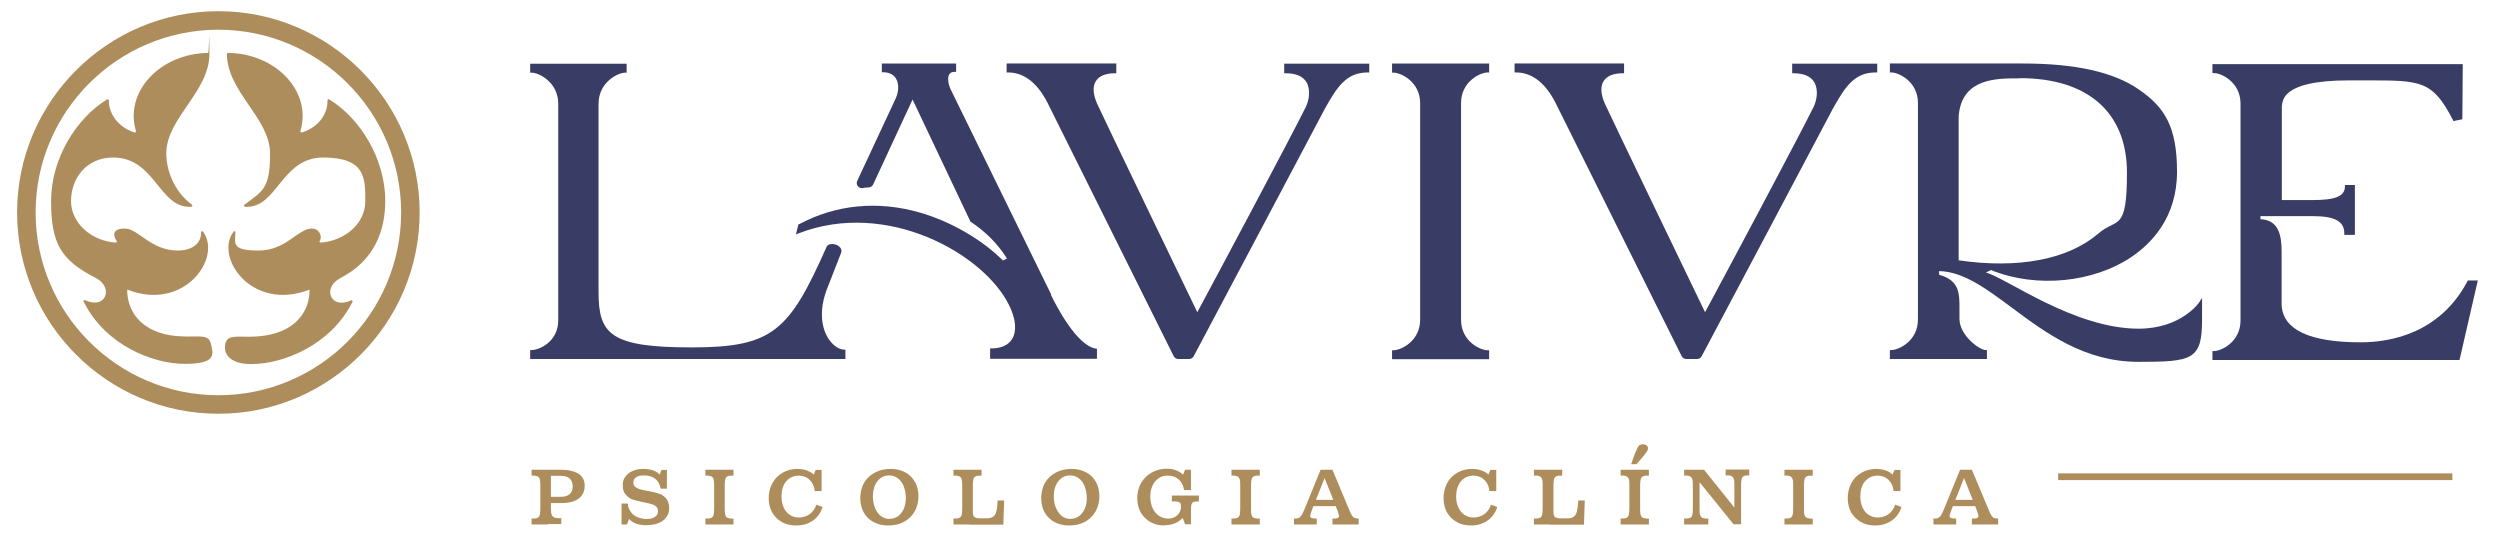 <?xml version="1.0" encoding="UTF-8"?>
<svg xmlns="http://www.w3.org/2000/svg" id="Camada_1" version="1.1" viewBox="0 0 1228.4 263.7">
  <defs>
    <style>
      .st0 {
        fill: #ad8d5c;
      }

      .st1 {
        fill: #393d66;
      }
    </style>
  </defs>
  <path class="st1" d="M631,36h.7c5,0,8.4,1.4,10.2,4.3,2.2,3.6,1.4,9-.4,12.5-8.2,16.5-45.1,85.6-53.2,100.6-5.8-12-46.6-96.6-49.2-102.4-2.1-4.7-2.3-8.6-.6-11.2,1.6-2.5,4.8-3.8,9.3-3.8h.7v-4.8h-53.9v4.4h.7c8.2,0,15.1,5.6,20.3,16.7l61.1,122.7c.4.8,1.3,1.4,2.2,1.4h5.4c.9,0,1.7-.5,2.2-1.3,6.3-11.9,64-120.6,64.5-121.7,6.2-11.1,10.7-17.8,21.1-17.8h.7v-4.3h-41.8v4.7h0Z"></path>
  <path class="st1" d="M880.5,36h.7c5,0,8.4,1.4,10.2,4.3,2.2,3.6,1.4,9-.4,12.5-8.2,16.5-45.1,85.6-53.2,100.6-5.8-12-46.6-96.6-49.2-102.4-2.1-4.7-2.3-8.6-.6-11.2,1.6-2.5,4.8-3.8,9.3-3.8h.7v-4.8h-53.8v4.4h.7c8.2,0,15.1,5.6,20.3,16.7l61.1,122.7c.4.8,1.3,1.4,2.2,1.4h5.4c.9,0,1.7-.5,2.2-1.3,6.3-11.9,64-120.6,64.5-121.7,6.2-11.1,10.7-17.8,21.1-17.8h.7v-4.3h-41.8v4.7h0Z"></path>
  <path class="st1" d="M516.6,144.9l-49-100c-1.7-3.2-2.2-6.6-1.2-8.3.5-.9,1.4-1.3,2.7-1.3h.7v-4.1h-36.5v4.3h.7c2.8,0,5,1.1,6.2,3,1.6,2.6,1.5,6.5-.2,10.1l-18.8,40.3c-.4.8-.3,1.8.3,2.6.6.7,1.5,1.1,2.4.9.9-.2,1.9-.3,2.8-.3,1,0,1.9-.6,2.3-1.4l19.4-41.8,28.4,59.9v.2c0,0,.2,0,.2,0,7.4,4.9,13.2,10.8,17.8,18l-2,1c-10.3-10.3-25.5-19.1-40.6-23.5-20.7-6-41.3-4.1-59.6,5.7h-.3c0,.1-1.2,5-1.2,5l1.2-.5c43.4-16.9,91.1,10,103.5,35.2,3.4,6.8,3.9,12.8,1.5,16.7-1.9,3-5.4,4.6-10.1,4.6h-.7v5.1c0,0,52.5,0,52.5,0v-5h-.6c-9.3-1.6-19.2-20.6-22-26.4h0Z"></path>
  <path class="st1" d="M407.1,166.5c-2-3.1-6.2-11.9,0-26.4l6.2-15.9h0c.3-.8.2-1.8-.4-2.5-1.2-1.4-2.9-2-5-1.7-.8.1-1.5.7-1.8,1.4-18.3,41.2-26.3,49.3-66.2,49.3s-45.8-6.4-45.8-27.2V51c0-10.6,9.5-15.3,13.1-15.3h.7v-4.4h-47.4v4.4h.7c3.6,0,13.1,4.7,13.1,15.3v106.4c0,10.4-9.2,14.6-13.1,14.6h-.7v4.4h44.7c33.2,0,94.5,0,109.5,0h.7v-4.6h-.7c-2,0-5.1-1.6-7.5-5.2h0Z"></path>
  <path class="st1" d="M1081.9,146.5l-1.2,1.9c0,.1-8.8,13.1-29.9,13.1-31.7,0-65.1-25-75-27.6l2.5-1.2c22.7,9.2,50.6,5.9,68.8-6.3,10.3-6.9,22.6-19.8,22.6-42s-6.1-31.7-18.7-40.4c-12.4-8.6-31.1-12.8-57.2-12.8h-65.2v4.4h.7c3.7,0,13.1,4.5,13.1,15v106.4c0,10.5-9.4,15-13.1,15h-.7v4.4h47.7v-4.4h-.7c-2.9,0-12.8-7.2-12.8-15.3v-5.2c0-7.4,0-13.7-10-16.5v-1.8c12,.3,23.1,8.6,35.9,18.1,16.7,12.4,35.6,26.5,62.1,26.5s31.2-1,31.2-20.8v-10.4h0ZM992.5,38.4c33.4,0,52.6,16.9,52.6,46.4s-4.8,22-14,29.9c-14.9,12.8-39.3,17.5-68.7,13.2V57.5c0-.5,0-.9.1-1.4,2-17.6,18.4-17.6,29.3-17.6h.6Z"></path>
  <path class="st1" d="M684,35.7h.7c3.7,0,13.1,4.5,13.1,15v106.4c0,10.5-9.4,15-13.1,15h-.7v4.4h47.7v-4.4h-.7c-3.7,0-13.1-4.4-13.1-15V50.6c0-10.5,9.4-15,13.1-15h.7v-4.4h-47.7v4.4h0Z"></path>
  <path class="st1" d="M1212.7,137.6l-.2.4c-13.5,25.8-37.9,30.2-52.5,30.2-25.2,0-38.3-6.2-38.9-18.3v-26.1c0-7.8-1.2-15.7-10.4-16.1v-1.5c0,0,25.6,0,25.6,0,10.9,0,15.6,2.5,15.6,8.5v.7h5.2v-24.5h-4.9v.7c0,4.8-4.6,6.7-15.8,6.7h-15.2c0-15.9,0-45.2,0-46.2.2-2.4,1-4.3,2.5-5.8,4.3-4.5,14.5-6.8,30.3-6.8h8.9c26.8,0,32.3,0,42.4,19.5l.2.5,4.4-.9.2-27.1h-123v4.4h.7c3.7,0,13.1,4.5,13.1,15v106.6c0,10.5-9.4,15-13.1,15h-.7v4.4h121.4c0-.1,9-39.1,9-39.1h-4.7c0,0,0,0,0,0Z"></path>
  <path class="st0" d="M83.9,164.8c-15.2-2.5-21.5-12.4-21.4-22.5,28.4,11.1,46.8-16.1,37.2-28.5-.3-.4-.9-.2-.9.3.2,5.5-4.4,9-11.4,9-13.5,0-19.3-10.8-26.1-10.8s-5.4,4.1-4,6.1c.2.3,0,.8-.4.8-11.7-.7-22-9.4-22-20.4s7.4-21.4,20.7-21.4c20.8,0,22.5,25.2,38.4,24.2.5,0,.7-.7.3-1-9.1-6.8-12.6-17.4-12.6-25.2,0-17.3,21.2-30.3,21.2-48.9s-.2-.5-.6-.5c-23.7.3-41.3,19.2-35.5,38.4.1.4-.3.8-.7.7-9.2-3-12.8-10.5-12.6-15.8,0-.4-.4-.7-.8-.5-15,9.1-27.6,28.9-27.6,50s5,29.1,22,37.8c8.9,4.6,5,15.7-5.3,10.9-.5-.2-.9.3-.7.7,10.7,21.5,34,30.6,49.8,30.6s14-5,12.6-10.3c-1.3-5.3-8.4-1.9-19.9-3.8h0Z"></path>
  <path class="st0" d="M107.3,5.5h0C52.8,5.5,8.4,49.9,8.4,104.4s44.4,98.9,98.9,98.9h0c54.5,0,98.9-44.4,98.9-98.9S161.8,5.5,107.3,5.5ZM107.3,194.2h0c-49.5,0-89.8-40.3-89.8-89.8S57.8,14.6,107.3,14.6h0c49.5,0,89.8,40.3,89.8,89.8s-40.3,89.8-89.8,89.8h0Z"></path>
  <path class="st0" d="M167.3,136.6c17-8.7,22-23.8,22-37.8,0-21.1-12.6-40.9-27.6-50-.4-.2-.8,0-.8.5.3,5.4-3.3,12.9-12.6,15.8-.4.1-.8-.2-.7-.7,5.8-19.2-11.8-38.1-35.5-38.4-.3,0-.6.2-.6.5,0,18.5,21.2,31.6,21.2,48.9s-3.5,18.4-12.6,25.2c-.4.3-.2.9.3,1,15.9,1,17.6-24.2,38.4-24.2s20.7,10.1,20.7,21.4-10.3,19.6-22,20.4c-.4,0-.7-.4-.4-.8,1.4-2,0-6.1-3.9-6.1-6.8,0-12.6,10.8-26.1,10.8s-11.6-3.4-11.4-9c0-.5-.6-.7-.9-.3-9.6,12.4,8.8,39.6,37.3,28.5.1,10.1-6.2,20-21.4,22.5-11.5,1.9-18.5-1.5-19.9,3.8-1.4,5.3,2.3,10.3,12.6,10.3,15.7,0,39.1-9.2,49.8-30.6.2-.4-.2-.9-.7-.7-10.3,4.7-14.2-6.4-5.3-10.9h0Z"></path>
  <path class="st0" d="M269.2,257.7h-8v-2.9c1.3,0,2.2,0,2.8-.3s1-.7,1.2-1.4.3-1.8.3-3.2v-11.3c0-1.5-.1-2.5-.3-3.2s-.6-1.1-1.2-1.4c-.6-.2-1.5-.4-2.8-.3v-2.9h14.2c3.9,0,6.9.7,8.9,2,2,1.3,3,3.3,3,5.9s-1,4.9-3,6.3c-2,1.5-4.9,2.2-8.8,2.2h-7.3v-3.1h7.3c2,0,3.4-.4,4.4-1.3s1.5-2.1,1.5-3.8-.5-3-1.5-3.9c-1-.9-2.5-1.3-4.5-1.3h-7.3l2.6-1.7v17.6c0,1.5.1,2.5.4,3.2.2.7.7,1.1,1.4,1.4.7.2,1.8.4,3.3.3v2.9h-7.5.7Z"></path>
  <path class="st0" d="M317.9,258.1c-2.1,0-3.8-.3-5.3-.8s-2.6-1.3-3.5-2.3-1.7-2.2-2.4-3.6l3.1,1.6-1.7,4.7h-2.7v-10.3h3.1c0,1.5.5,2.8,1.3,3.9.8,1.2,1.8,2.1,3.2,2.7,1.4.6,2.9,1,4.7,1s3.1-.3,4.1-1c1-.7,1.5-1.6,1.5-2.8s-.3-1.7-.9-2.3c-.6-.6-1.4-1-2.3-1.2-.9-.3-2.2-.6-3.8-.9-2.2-.4-3.9-.9-5.3-1.3s-2.5-1.3-3.5-2.4c-1-1.1-1.5-2.6-1.5-4.6s.4-3.1,1.3-4.3,2-2.2,3.6-2.8c1.5-.7,3.3-1,5.3-1,5.2,0,8.5,2,10,6.1l-2.7-1.3,1.5-4.3h2.7v9.2h-3.1c-.3-2.1-1.2-3.7-2.6-4.8-1.4-1.1-3.2-1.7-5.5-1.7s-2.9.3-3.9.9c-1,.6-1.4,1.5-1.4,2.6s.3,1.6.9,2.1,1.4.9,2.3,1.2c.9.3,2.2.5,3.8.8,2.3.4,4.1.9,5.5,1.3s2.6,1.3,3.6,2.4c1,1.1,1.5,2.8,1.5,4.8s-.5,3.1-1.4,4.4c-.9,1.3-2.2,2.2-3.8,2.9-1.6.7-3.6,1-5.8,1h0Z"></path>
  <path class="st0" d="M354.6,257.7h-8v-2.9c1.3,0,2.2,0,2.8-.3s1-.7,1.2-1.4.3-1.8.3-3.2v-11.3c0-1.5-.1-2.5-.3-3.2s-.6-1.1-1.2-1.4c-.6-.2-1.5-.4-2.8-.3v-2.9h6.2-.4,8v2.9c-1.3,0-2.2,0-2.8.3s-1,.7-1.2,1.4c-.2.7-.3,1.8-.3,3.2v11.3c0,1.5.1,2.5.3,3.2.2.7.6,1.1,1.2,1.4.6.2,1.5.4,2.8.3v2.9h-6.2.4Z"></path>
  <path class="st0" d="M391.2,258.2c-2.6,0-5-.5-7-1.7-2-1.1-3.6-2.7-4.8-4.7-1.1-2-1.7-4.4-1.7-7s.6-5.3,1.9-7.5c1.2-2.2,2.9-3.9,5.1-5.1,2.1-1.2,4.5-1.8,7.2-1.8s5.5.8,7.4,2.3,3.1,3.7,3.5,6.5l-3.9-3.7,1.9-4.6h2.9v10.4h-3.4c-.1-1.5-.5-2.8-1.2-3.9s-1.5-2-2.7-2.7c-1.1-.6-2.4-1-3.9-1s-3.2.4-4.5,1.3-2.3,2-3,3.6c-.7,1.5-1,3.4-1,5.5s.4,3.7,1.1,5.3,1.7,2.8,3,3.6c1.3.9,2.8,1.3,4.5,1.3s3.8-.6,5.3-1.7c1.5-1.1,2.6-2.7,3.2-4.6l3.1,1.1c-.9,2.9-2.5,5.1-4.8,6.7-2.3,1.6-5,2.4-8.2,2.4h0Z"></path>
  <path class="st0" d="M436.4,258.2c-2.8,0-5.2-.6-7.2-1.7-2.1-1.1-3.7-2.7-4.8-4.7s-1.7-4.4-1.7-7,.6-5.4,1.9-7.6c1.3-2.2,3-3.8,5.3-5s4.8-1.8,7.7-1.8,5.1.6,7.2,1.7,3.6,2.7,4.8,4.7c1.1,2,1.7,4.4,1.7,7s-.6,5.3-1.9,7.5c-1.2,2.2-3,3.9-5.2,5.1-2.2,1.2-4.8,1.8-7.7,1.8h0ZM437.2,254.9c1.5,0,2.9-.4,4.1-1.3,1.2-.9,2.1-2.1,2.8-3.6.6-1.6,1-3.3,1-5.3s-.4-4.2-1.1-5.9c-.7-1.7-1.7-3-3-3.9-1.2-.9-2.7-1.3-4.2-1.3s-2.9.4-4.1,1.3c-1.2.9-2.1,2-2.8,3.6-.6,1.5-1,3.3-1,5.4s.4,4.1,1.1,5.8,1.7,3,2.9,3.9,2.7,1.4,4.3,1.4h0Z"></path>
  <path class="st0" d="M476.5,257.7h-8v-2.9c1.3,0,2.2,0,2.8-.3s1-.7,1.2-1.4.3-1.8.3-3.2v-11.3c0-1.5-.1-2.5-.3-3.2s-.6-1.1-1.2-1.4c-.6-.2-1.5-.4-2.8-.3v-2.9h6.2-.4,8v2.9c-1.3,0-2.2,0-2.8.3s-1,.7-1.2,1.4c-.2.7-.3,1.8-.3,3.2v12.8c0,.9.1,1.5.3,2s.6.8,1.1,1,1.3.3,2.3.3h2.7c1.5,0,2.6-.2,3.4-.7s1.4-1.3,1.7-2.6c.4-1.2.6-3.1.7-5.5h3.2s-.4,11.9-.4,11.9h-16.8Z"></path>
  <path class="st0" d="M525.3,258.2c-2.8,0-5.2-.6-7.2-1.7s-3.7-2.7-4.8-4.7c-1.1-2-1.7-4.4-1.7-7s.6-5.4,1.9-7.6c1.3-2.2,3-3.8,5.3-5s4.8-1.8,7.7-1.8,5.1.6,7.2,1.7,3.7,2.7,4.8,4.7c1.1,2,1.7,4.4,1.7,7s-.6,5.3-1.9,7.5c-1.2,2.2-3,3.9-5.2,5.1-2.2,1.2-4.8,1.8-7.7,1.8h0ZM526.1,254.9c1.5,0,2.9-.4,4.1-1.3s2.1-2.1,2.8-3.6c.7-1.6,1-3.3,1-5.3s-.4-4.2-1.1-5.9c-.7-1.7-1.7-3-3-3.9-1.2-.9-2.7-1.3-4.2-1.3s-2.9.4-4.1,1.3-2.1,2-2.8,3.6c-.7,1.5-1,3.3-1,5.4s.3,4.1,1.1,5.8,1.7,3,2.9,3.9,2.7,1.4,4.3,1.4h0Z"></path>
  <path class="st0" d="M572.2,258.2c-2.6,0-4.9-.5-6.9-1.7-2-1.1-3.6-2.7-4.8-4.7-1.1-2-1.7-4.4-1.7-7s.6-5.3,1.9-7.5,3-3.9,5.2-5.1c2.2-1.2,4.6-1.9,7.3-1.9s3.8.4,5.4,1.1c1.6.7,2.9,1.8,3.8,3.1,1,1.4,1.6,3,1.9,4.8l-3.9-3.9,1.9-4.6h2.9v10h-3.4c-.3-2.1-1.1-3.8-2.5-5.1-1.4-1.3-3.2-2-5.4-2s-3.3.4-4.6,1.3-2.3,2.1-3,3.6c-.7,1.6-1.1,3.4-1.1,5.4s.4,4,1.1,5.6,1.8,2.9,3.1,3.8,2.8,1.4,4.5,1.4,2.5-.3,3.4-.8c1-.5,1.7-1.2,2.2-2.1.5-.9.8-1.8.8-2.8s-.1-1.4-.3-1.8c-.2-.4-.7-.6-1.3-.8-.6-.1-1.6-.2-2.9-.1v-2.9h13.3v2.9c-1.1,0-1.9,0-2.5.2s-.9.6-1.1,1.1c-.2.6-.3,1.4-.3,2.6v7.3h-2.9l-1.9-5.1,3.2-1.7c-1,2.3-2.5,4.1-4.5,5.4s-4.3,1.9-6.9,1.9h0Z"></path>
  <path class="st0" d="M613.1,257.7h-8v-2.9c1.3,0,2.2,0,2.8-.3s1-.7,1.2-1.4c.2-.7.3-1.8.3-3.2v-11.3c0-1.5,0-2.5-.3-3.2s-.6-1.1-1.2-1.4c-.6-.2-1.5-.4-2.8-.3v-2.9h6.2-.3,8v2.9c-1.3,0-2.2,0-2.8.3s-1,.7-1.2,1.4c-.2.7-.3,1.8-.3,3.2v11.3c0,1.5,0,2.5.3,3.2.2.7.6,1.1,1.2,1.4.6.2,1.5.4,2.8.3v2.9h-6.2.3Z"></path>
  <path class="st0" d="M635.6,254.8c1,0,1.8,0,2.3-.2.5-.2,1-.6,1.5-1.2.4-.6.9-1.6,1.5-3l8-19.6h5.8l8.2,19.6c.5,1.3,1,2.3,1.4,2.9s.8,1,1.3,1.2,1.2.3,2,.3v2.9h-12.9v-2.9c1.3,0,2.1,0,2.6-.3.5-.2.7-.6.6-1.2s-.4-1.6-.9-2.9h0s-7.1-17.9-7.1-17.9h1.9l-7.1,17.9c-.5,1.3-.8,2.3-.9,2.9s.1,1,.6,1.2c.5.2,1.3.3,2.6.3v2.9h-11.2v-2.9h0ZM644.3,248.7v-3.1h14v3.1h-14Z"></path>
  <path class="st0" d="M722.8,258.2c-2.6,0-5-.5-7-1.7-2-1.1-3.6-2.7-4.8-4.7-1.1-2-1.7-4.4-1.7-7s.6-5.3,1.8-7.5,2.9-3.9,5.1-5.1c2.1-1.2,4.5-1.8,7.2-1.8s5.5.8,7.4,2.3,3.1,3.7,3.5,6.5l-3.9-3.7,1.9-4.6h2.9v10.4h-3.4c-.1-1.5-.5-2.8-1.2-3.9-.7-1.1-1.5-2-2.7-2.7-1.1-.6-2.4-1-3.9-1s-3.2.4-4.5,1.3-2.3,2-3,3.6c-.7,1.5-1,3.4-1,5.5s.4,3.7,1.1,5.3c.7,1.5,1.7,2.8,3,3.6s2.8,1.3,4.5,1.3,3.8-.6,5.3-1.7c1.5-1.1,2.6-2.7,3.2-4.6l3.1,1.1c-.9,2.9-2.5,5.1-4.8,6.7-2.3,1.6-5,2.4-8.2,2.4h0Z"></path>
  <path class="st0" d="M761.7,257.7h-8v-2.9c1.3,0,2.2,0,2.8-.3s1-.7,1.2-1.4c.2-.7.3-1.8.3-3.2v-11.3c0-1.5,0-2.5-.3-3.2-.2-.7-.6-1.1-1.2-1.4s-1.5-.4-2.8-.3v-2.9h6.2-.3,8v2.9c-1.3,0-2.2,0-2.8.3s-1,.7-1.2,1.4-.3,1.8-.3,3.2v12.8c0,.9.1,1.5.3,2s.6.8,1.1,1,1.3.3,2.3.3h2.7c1.5,0,2.7-.2,3.4-.7s1.4-1.3,1.7-2.6.6-3.1.7-5.5h3.2s-.4,11.9-.4,11.9h-16.8,0Z"></path>
  <path class="st0" d="M804.3,257.7h-8v-2.9c1.3,0,2.2,0,2.8-.3s1-.7,1.2-1.4c.2-.7.3-1.8.3-3.2v-11.3c0-1.5,0-2.5-.3-3.2-.2-.7-.6-1.1-1.2-1.4s-1.5-.4-2.8-.3v-2.9h6.2-.3,8v2.9c-1.3,0-2.2,0-2.8.3s-1,.7-1.2,1.4-.3,1.8-.3,3.2v11.3c0,1.5,0,2.5.3,3.2.2.7.6,1.1,1.2,1.4.6.2,1.5.4,2.8.3v2.9h-6.2.4ZM801.5,228.1c.7-2.2,1.3-3.9,1.8-5.1.5-1.2.9-2.2,1.3-3,.4-.8.9-1.3,1.6-1.5.7-.3,1.4-.2,2.2,0,.7.3,1.2.7,1.3,1.3.2.6,0,1.2-.4,1.9l-.9,1.3c-.5.6-1.1,1.4-1.8,2.2-.8.9-1.6,1.8-2.5,2.9h-2.5Z"></path>
  <path class="st0" d="M835.5,257.7h-8v-2.9c1.3,0,2.2,0,2.8-.3s1-.7,1.2-1.4c.2-.7.3-1.8.3-3.2v-11.3c0-1.5,0-2.5-.3-3.2-.2-.7-.6-1.1-1.2-1.4s-1.5-.4-2.8-.3v-2.9h9.8l16.5,20.6h-1.6v-12.9c0-1.5,0-2.5-.3-3.2-.2-.7-.6-1.1-1.2-1.4s-1.5-.4-2.8-.3v-2.9h6.2-2,7.4v2.9c-1.2,0-2.1,0-2.6.3s-.9.7-1.1,1.4-.3,1.8-.3,3.2v19.1h-3.7l-17.7-21.9h1v14.2c0,1.5,0,2.5.3,3.2.2.7.6,1.1,1.2,1.4.6.2,1.5.4,2.8.3v2.9h-6.2,2.3,0Z"></path>
  <path class="st0" d="M884.8,257.7h-8v-2.9c1.3,0,2.2,0,2.8-.3s1-.7,1.2-1.4c.2-.7.3-1.8.3-3.2v-11.3c0-1.5,0-2.5-.3-3.2-.2-.7-.6-1.1-1.2-1.4s-1.5-.4-2.8-.3v-2.9h6.2-.3,8v2.9c-1.3,0-2.2,0-2.8.3s-1,.7-1.2,1.4-.3,1.8-.3,3.2v11.3c0,1.5,0,2.5.3,3.2.2.7.6,1.1,1.2,1.4.6.2,1.5.4,2.8.3v2.9h-6.2.4Z"></path>
  <path class="st0" d="M921.4,258.2c-2.6,0-5-.5-7-1.7-2-1.1-3.6-2.7-4.8-4.7-1.1-2-1.7-4.4-1.7-7s.6-5.3,1.8-7.5,2.9-3.9,5.1-5.1c2.1-1.2,4.5-1.8,7.2-1.8s5.5.8,7.4,2.3,3.1,3.7,3.5,6.5l-3.9-3.7,1.9-4.6h2.9v10.4h-3.4c-.1-1.5-.5-2.8-1.2-3.9-.7-1.1-1.5-2-2.7-2.7-1.1-.6-2.4-1-3.9-1s-3.2.4-4.5,1.3-2.3,2-3,3.6c-.7,1.5-1,3.4-1,5.5s.4,3.7,1.1,5.3c.7,1.5,1.7,2.8,3,3.6s2.8,1.3,4.5,1.3,3.8-.6,5.3-1.7c1.5-1.1,2.6-2.7,3.2-4.6l3.1,1.1c-.9,2.9-2.5,5.1-4.8,6.7-2.3,1.6-5,2.4-8.2,2.4h0Z"></path>
  <path class="st0" d="M949.8,254.8c1,0,1.8,0,2.3-.2.5-.2,1-.6,1.5-1.2.4-.6.9-1.6,1.5-3l8-19.6h5.8l8.2,19.6c.5,1.3,1,2.3,1.4,2.9s.8,1,1.3,1.2,1.2.3,2,.3v2.9h-12.9v-2.9c1.3,0,2.1,0,2.6-.3.5-.2.7-.6.6-1.2s-.4-1.6-.9-2.9h0s-7.1-17.9-7.1-17.9h1.9l-7.1,17.9c-.5,1.3-.8,2.3-.9,2.9s.1,1,.6,1.2c.5.2,1.3.3,2.6.3v2.9h-11.2v-2.9h0ZM958.5,248.7v-3.1h14v3.1h-14Z"></path>
  <rect class="st0" x="1011.3" y="232.6" width="193.7" height="3.3"></rect>
</svg>
